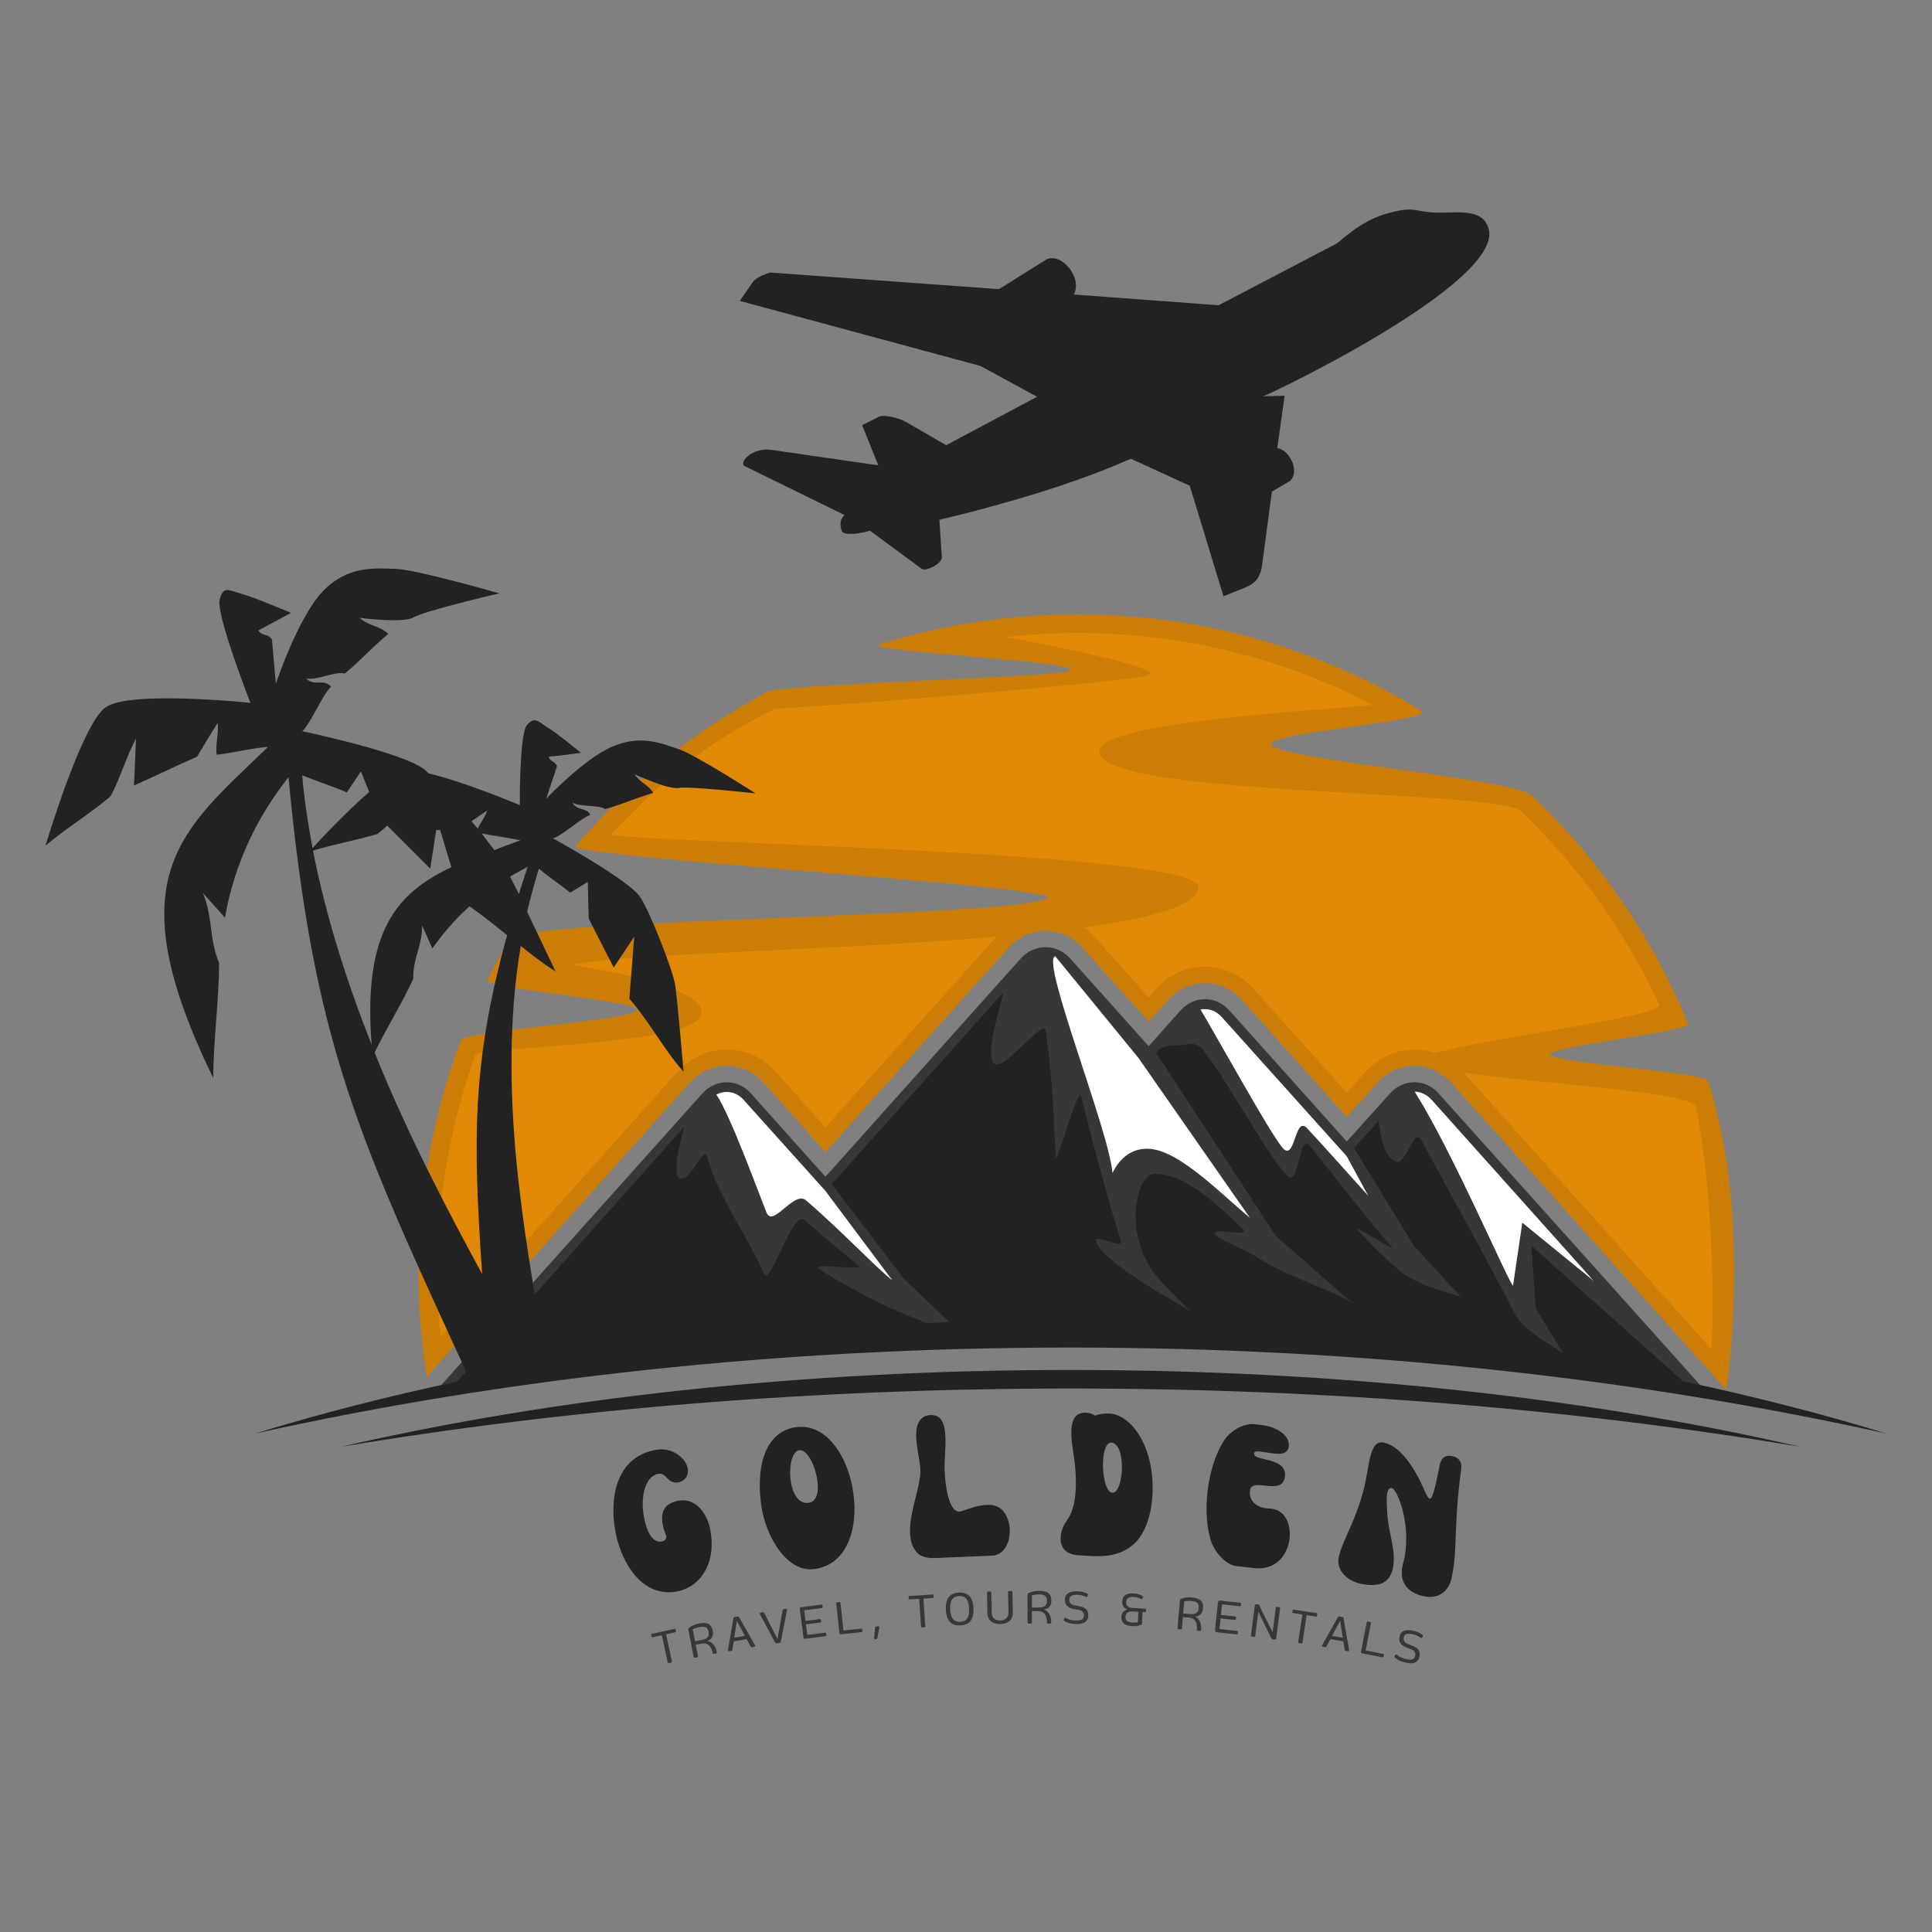 <?xml version="1.0" encoding="UTF-8"?> <svg xmlns="http://www.w3.org/2000/svg" xmlns:xlink="http://www.w3.org/1999/xlink" width="500" zoomAndPan="magnify" viewBox="0 0 375 375" height="500" preserveAspectRatio="xMidYMid meet" version="1.0"><rect x="0" y="0" width="375" height="375" fill="#808080" stroke="none"/><defs><g></g><clipPath id="c23a40ffd3"><path d="M 49 192 L 366.508 192 L 366.508 279 L 49 279 Z M 49 192 " clip-rule="nonzero"></path></clipPath><clipPath id="28cd596334"><path d="M 66 265 L 350 265 L 350 280.746 L 66 280.746 Z M 66 265 " clip-rule="nonzero"></path></clipPath><clipPath id="d92e10b271"><path d="M 8.758 110 L 147 110 L 147 269 L 8.758 269 Z M 8.758 110 " clip-rule="nonzero"></path></clipPath></defs><path fill="#cb7d06" d="M 209.195 119.258 C 195.812 119.258 182.906 121.25 170.852 125.047 C 166.297 126.469 211.66 128.371 207.395 130.262 C 204.359 131.496 151.68 132.73 148.824 134.344 C 134.684 141.938 122.062 152.098 111.715 164.242 C 110.008 166.332 204.926 172.027 203.309 174.211 C 200.469 178.004 101.277 178.293 98.902 182.281 C 97.379 184.938 95.965 187.496 94.633 190.16 C 93.684 191.961 124.531 194.242 123.676 196.043 C 122.82 198.223 90.27 199.84 89.406 202.02 C 84.191 215.977 81.242 231.258 81.242 247.105 C 81.242 253.938 81.809 260.684 82.855 267.234 L 133.922 210.09 C 137.809 205.816 144.266 205.816 148.156 210.09 L 160.211 223.66 L 195.805 183.887 C 199.691 179.621 206.152 179.621 210.047 183.887 L 222.945 198.316 L 226.75 194.047 C 230.641 189.781 237.098 189.781 240.984 194.047 L 261.391 216.828 L 267.469 210.09 C 271.27 205.816 277.723 205.816 281.617 210.09 L 335.055 269.793 C 336.664 259.16 338.09 235.812 333.441 216.828 C 332.773 213.98 332.395 212.559 331.547 209.805 C 330.98 208.098 301.457 206.391 300.891 204.684 C 300.324 203.168 328.227 200.219 327.66 198.699 C 320.727 181.902 310.383 166.805 297.383 154.465 C 293.871 151.141 250.781 147.727 246.977 144.785 C 243.562 142.223 279.344 140.137 275.742 137.855 C 256.277 125.996 233.488 119.258 209.195 119.258 Z M 209.195 119.258 " fill-opacity="1" fill-rule="evenodd"></path><path fill="#e18903" d="M 85.512 259.449 C 85.133 255.363 84.844 251.281 84.844 247.105 C 84.844 232.586 87.406 218.25 92.344 204.582 C 99.367 202.875 136.102 202.586 136.195 196.609 C 136.297 191.199 115.121 187.973 111.039 187.305 C 119.773 185.121 161.258 184.547 193.43 181.801 L 160.211 218.816 L 150.531 207.996 C 145.402 202.301 136.762 202.301 131.547 207.996 Z M 85.512 259.449 " fill-opacity="1" fill-rule="evenodd"></path><path fill="#e18903" d="M 284.086 208.191 C 298.699 210.371 328.414 211.891 329.172 214.832 C 331.547 226.219 332.969 245.586 332.207 261.91 Z M 284.086 208.191 " fill-opacity="1" fill-rule="evenodd"></path><path fill="#e18903" d="M 266.43 136.812 C 260.824 137.668 213.461 139.754 213.371 145.832 C 213.27 154.566 286.926 153.145 295 157.227 C 306.293 168.047 315.504 180.859 322.047 195.004 C 323.094 197.285 288.355 201.461 278.676 204.402 C 274.027 202.789 268.711 204.023 265.102 208.012 L 261.398 212.094 L 243.367 191.969 C 238.152 186.18 229.504 186.18 224.383 191.969 L 222.953 193.582 L 212.422 181.816 C 211.762 181.148 211.188 180.488 210.434 180.008 C 223.535 178.207 232.547 175.738 232.641 172.223 C 232.922 165.383 130.887 163.77 118.547 162.062 C 128.984 150.957 137.059 144.125 150.438 137.574 C 168.754 136.535 213.277 132.73 222.008 131.312 C 228.848 130.168 205.586 125.613 195.246 123.617 C 199.793 123.145 204.453 122.859 209.195 122.859 C 229.219 122.859 248.77 127.609 266.43 136.812 Z M 266.43 136.812 " fill-opacity="1" fill-rule="evenodd"></path><path fill="#373737" d="M 85.133 269.414 L 136.297 212.273 C 138.949 209.332 143.219 209.332 145.789 212.273 L 160.219 228.41 L 198.18 185.984 C 200.844 183.137 205.02 183.137 207.68 185.984 L 222.953 203.066 L 229.133 196.137 C 231.789 193.195 235.973 193.195 238.625 196.137 L 261.406 221.57 L 269.766 212.266 C 272.418 209.324 276.688 209.324 279.258 212.266 L 330.516 269.406 C 293.02 261.242 251.449 256.691 207.781 256.691 C 164.105 256.699 122.629 261.25 85.133 269.414 Z M 85.133 269.414 " fill-opacity="1" fill-rule="evenodd"></path><path fill="#ffffff" d="M 144.359 213.508 L 160.211 231.156 L 173.211 248.527 C 170.176 246.16 162.863 238.469 156.414 232.965 C 154.133 231.062 150.051 238.281 148.816 235.434 C 147.59 232.492 141.793 216.449 139.043 212.457 C 140.844 211.512 142.941 211.891 144.359 213.508 Z M 144.359 213.508 " fill-opacity="1" fill-rule="evenodd"></path><g clip-path="url(#c23a40ffd3)"><path fill="#222222" d="M 88.742 268.18 L 132.781 218.73 C 132.965 218.543 129.645 229.168 132.309 228.789 C 134.773 228.41 136.574 221.961 137.336 224.707 C 139.238 232.02 145.309 240.27 148.25 247.199 C 149.398 250.047 153.852 234.859 156.043 236.762 C 159.168 239.414 160.969 240.938 166.668 245.688 C 167.902 246.727 157.648 245.113 158.883 246.16 C 160.879 247.773 169.23 252.332 173.398 254.133 C 175.391 254.984 177.672 255.934 179.855 256.785 C 181.281 256.785 182.703 256.691 184.223 256.598 L 175.391 248.148 L 161.445 229.828 L 194.664 192.723 C 195.238 192.246 190.395 205.723 193.242 206.582 C 195.332 207.25 202.645 197.75 202.922 199.938 C 204.062 207.25 204.352 213.609 204.918 224.426 C 205.012 226.895 209.285 210.379 209.852 212.754 C 211.367 219.109 215.164 233.352 217.539 240.852 C 218.105 242.66 212.129 239.238 212.703 240.945 C 214.215 245.5 231.215 254.332 231.305 254.707 C 225.805 249.297 223.52 247.395 221.723 242.938 C 218.871 235.629 221.238 227.945 223.91 227.852 C 229.219 227.664 234.824 232.312 241.281 238.578 C 242.988 240.379 234.254 237.816 236.055 239.812 C 237.199 240.945 241.473 242.371 244.406 244.273 C 249.727 247.789 260.637 251.113 263.012 253.387 L 247.637 239.902 L 224.383 204.309 C 225.238 203.27 226.473 202.789 228.848 202.891 C 230.082 202.98 231.887 201.84 233.496 203.742 C 238.34 209.914 244.695 222.152 249.641 228.043 C 252.199 231.172 252.016 219.594 254.289 222.441 C 258.465 227.664 265.488 236.777 270.23 242.094 C 271.086 243.039 262.547 237.629 263.395 238.578 C 265.008 240.379 269.469 245.027 272.312 247.121 C 276.488 250.156 282.758 251.203 283.605 251.773 L 274.492 241.906 L 262.82 222.828 L 267.469 217.707 C 267.848 217.324 267.848 224.352 270.984 225.492 C 272.879 226.25 274.406 218.754 275.82 221.223 C 280.949 230.707 289.969 246.945 294.043 255.008 C 295.938 258.617 303.062 262.219 303.441 262.691 L 298.035 253.867 L 297.266 241.812 L 326.695 268.102 C 340.359 271.043 353.559 274.367 366.18 278.262 C 317.77 267.535 264.238 261.559 207.758 261.559 C 151.379 261.559 97.742 267.543 49.438 278.262 C 61.973 274.449 75.074 271.027 88.742 268.18 Z M 88.742 268.18 " fill-opacity="1" fill-rule="evenodd"></path></g><path fill="#ffffff" d="M 215.93 227.656 C 215.172 219.109 201.883 186.27 204.824 185.605 L 220.969 205.34 L 242.605 236.379 C 236.242 231.062 227.891 222.332 222.008 223 C 219.633 223.184 217.453 224.613 215.93 227.656 Z M 215.93 227.656 " fill-opacity="1" fill-rule="evenodd"></path><path fill="#ffffff" d="M 248.871 222.711 C 246.309 219.578 236.91 202.492 233.016 195.949 C 234.535 195.664 236.047 196.137 237.191 197.465 L 261.398 224.418 L 265.574 232.105 C 260.926 226.973 257.602 223.176 253.707 219 C 251.238 216.355 251.426 225.848 248.871 222.711 Z M 248.871 222.711 " fill-opacity="1" fill-rule="evenodd"></path><path fill="#ffffff" d="M 293.672 249.574 C 292.531 248.34 282.09 223.852 274.594 211.891 C 275.734 211.891 276.969 212.457 277.914 213.508 L 309.336 248.621 L 295.48 237.328 Z M 293.672 249.574 " fill-opacity="1" fill-rule="evenodd"></path><g clip-path="url(#28cd596334)"><path fill="#222222" d="M 207.766 265.906 C 155.941 265.906 107.438 271.316 66.246 280.809 C 109.434 273.59 157.367 269.508 207.766 269.508 C 258.262 269.508 306.105 273.59 349.383 280.809 C 308.184 271.316 259.691 265.906 207.766 265.906 Z M 207.766 265.906 " fill-opacity="1" fill-rule="evenodd"></path></g><g clip-path="url(#d92e10b271)"><path fill="#222222" d="M 102.426 168.234 C 101.277 168.895 100.141 169.469 99 170.125 C 99.477 171.082 100.051 172.215 100.711 173.543 C 101.277 171.844 101.758 170.125 102.426 168.234 Z M 91.125 175.918 C 88.469 178.293 86.094 181.039 83.914 184.082 C 83.254 182.57 82.586 181.141 81.926 179.621 C 82.02 183.508 80.117 185.984 80.211 189.965 C 78.223 194.43 74.902 199.746 72.711 204.301 C 79.258 220.531 87.039 235.246 93.59 247.301 C 91.781 221.105 91.598 206.203 98.434 181.527 C 95.965 179.527 93.5 177.531 91.125 175.918 Z M 72.137 202.781 C 70.43 180.762 76.973 173.355 87.605 168.324 L 85.426 161.109 L 84.664 161.109 L 83.516 168.605 L 75.164 160.254 C 74.598 160.82 73.938 161.293 73.273 161.867 C 69.188 163.102 64.82 163.863 60.746 165.098 C 63.312 178.105 67.395 190.82 72.137 202.781 Z M 95.965 165.004 C 97.574 164.336 99.289 163.77 100.996 163.102 C 98.91 162.629 95.867 162.25 93.5 161.773 C 94.352 162.918 95.207 164.059 95.965 165.004 Z M 92.738 160.828 C 93.219 159.688 94.25 158.547 94.547 157.312 C 93.5 158.074 92.457 158.734 91.512 159.398 C 91.883 159.875 92.359 160.355 92.738 160.828 Z M 60.66 164.625 C 62.367 162.723 67.305 157.508 71.664 153.711 L 70.051 149.723 C 69.105 151.141 68.25 152.469 67.305 153.805 C 64.742 152.664 61.133 151.523 58.664 150.48 C 59.043 155.223 59.797 159.875 60.66 164.625 Z M 83.145 150.102 C 90.363 151.809 100.895 156.273 100.895 156.273 C 100.895 156.273 100.801 142.695 102.23 140.805 C 103.742 139.004 104.316 139.949 106.117 141.09 C 107.918 142.129 112.762 146.121 112.762 146.121 C 110.668 146.406 108.586 146.688 106.5 146.879 C 106.879 148.023 107.727 147.641 108.105 148.773 C 107.539 150.391 106.594 153.332 106.02 155.039 C 106.02 155.039 113.328 147.254 118.926 144.879 C 124.523 142.504 128.707 144.406 131.832 145.445 C 134.969 146.492 146.641 153.992 146.641 153.992 C 146.641 153.992 133.734 152.562 131.738 152.941 C 129.746 153.324 123.195 150.289 123.195 150.289 C 124.141 151.902 125.758 152.184 126.797 153.898 C 123.281 154.938 120.914 156.078 117.496 157.031 C 115.984 156.18 112.66 156.652 111.141 155.801 C 111.902 157.414 113.895 156.652 114.555 158.176 C 112.562 158.934 109.34 162.062 107.344 162.73 C 107.344 162.73 122.246 170.895 124.336 174.219 C 126.422 177.539 130.793 188.84 131.082 191.395 C 131.461 193.957 132.688 208.004 132.688 208.004 C 129.086 204.113 125.762 197.852 122.156 193.863 C 122.535 189.121 122.723 186.652 123.102 181.809 C 121.773 183.805 120.445 185.797 119.121 187.785 C 117.504 184.648 115.891 181.52 114.277 178.293 C 114.176 175.918 114.176 173.543 114.09 171.176 C 112.949 171.836 111.809 172.594 110.668 173.262 C 108.961 171.844 106.398 170.125 104.59 168.613 C 103.734 171.367 102.984 174.211 102.316 176.965 C 104.969 182.57 107.828 188.547 107.828 188.547 C 105.645 187.219 103.363 185.418 101.082 183.609 C 96.238 212.18 102.418 241.695 104.887 258.309 L 100.043 258.965 C 100.703 260.301 101.461 261.527 102.129 262.762 C 98.613 264.758 95.105 266.66 91.59 268.645 C 69.469 220.523 60.93 202.867 55.996 150.855 C 49.926 158.539 45.555 167.465 43.66 178.098 C 42.234 176.484 40.812 174.961 39.391 173.348 C 41.379 178.191 40.523 182.078 42.527 186.922 C 42.527 193.762 41.387 202.391 41.387 209.23 C 22.215 169.934 35.316 161.199 52.02 144.973 C 49.078 145.156 44.895 146.207 42.055 146.492 C 41.766 144.59 42.527 142.215 42.242 140.32 C 40.812 142.605 39.586 144.59 38.25 146.871 C 34.547 148.488 29.621 150.863 26.012 152.469 C 26.113 149.434 26.297 146.398 26.391 143.355 C 24.496 146.871 23.355 151.047 21.461 154.559 C 17.473 157.973 12.824 160.727 8.836 164.145 C 8.836 164.145 15.859 140.508 20.508 137.281 C 25.164 133.957 48.605 136.426 48.605 136.426 C 48.605 136.426 41.969 119.438 42.629 116.492 C 43.297 113.551 44.438 114.602 46.898 115.262 C 49.367 115.926 56.484 118.961 56.484 118.961 C 54.395 120.102 52.215 121.242 50.125 122.379 C 51.074 123.613 51.836 122.852 52.781 124.086 C 52.969 126.266 53.348 130.441 53.543 132.723 C 53.543 132.723 57.719 120.094 62.562 114.879 C 67.496 109.656 72.906 110.324 76.797 110.418 C 80.684 110.508 96.922 115.168 96.922 115.168 C 96.922 115.168 82.305 118.582 80.312 119.816 C 78.316 121.051 69.77 119.91 69.77 119.91 C 71.664 121.617 73.566 121.336 75.367 123.043 C 72.145 125.699 70.152 128.074 66.922 130.73 C 64.828 130.254 61.504 132.156 59.426 131.676 C 61.039 133.383 62.746 131.582 64.262 133.289 C 62.453 134.996 60.465 140.223 58.664 141.93 C 58.664 141.93 78.688 146.105 82.578 149.52 C 82.773 149.723 82.957 149.914 83.145 150.102 Z M 83.145 150.102 " fill-opacity="1" fill-rule="evenodd"></path></g><path fill="#222222" d="M 170.469 90.305 L 167.336 82.52 L 170.555 80.906 C 171.695 80.34 174.824 81.289 175.773 81.855 L 183.648 86.41 L 201.301 77.012 L 190.293 71.027 L 143.594 58.406 L 146.152 54.703 C 146.152 54.703 146.719 53.758 149.477 52.895 L 193.895 56.125 L 203.016 50.426 C 204.438 49.574 206.617 50.52 207.945 52.609 C 208.992 54.223 209.086 56.023 208.426 57.164 L 236.523 59.25 L 259.402 47.293 C 260.352 46.715 263.766 43.117 268.703 41.594 C 274.113 39.98 274.398 40.934 277.723 41.215 C 282.184 41.594 287.594 39.98 288.922 44.348 C 292.059 54.695 246.777 76.438 245.168 76.91 L 249.344 76.816 L 247.918 86.977 C 248.965 87.164 249.91 87.922 250.578 89.156 C 251.527 90.863 251.34 92.859 250.098 93.527 L 246.875 95.422 L 244.984 109.562 C 244.695 112.219 243.461 113.266 241.941 113.934 L 237.477 115.734 L 230.934 94.281 L 219.539 89.055 C 218.594 89.344 213.082 92.098 201.121 95.793 C 187.258 99.969 183.277 100.543 182.332 100.926 L 182.805 108.133 C 182.906 109.367 179.77 110.984 178.914 110.41 L 168.855 103.004 C 167.43 103.477 163.727 104.145 163.352 103.004 C 162.871 101.391 163.262 100.637 163.918 99.969 L 144.555 90.477 C 144.367 90.383 144.273 90.289 144.273 90.191 L 144.273 90.098 C 143.988 89.047 146.648 86.773 149.871 87.34 L 168.949 90.098 C 169.516 90.215 169.988 90.215 170.469 90.305 Z M 170.469 90.305 " fill-opacity="1" fill-rule="evenodd"></path><g fill="#222222" fill-opacity="1"><g transform="translate(121.775, 310.85)"><g><path d="M -1.641 -10.891 C 0.469 -4.469 4.703 -0.953 9.719 -1.969 C 14.391 -2.922 17.484 -7.797 15.969 -14.469 C 15.5 -16.531 13.594 -20.312 9.75 -19.531 C 9.484 -19.484 9.203 -19.391 8.906 -19.281 C 5.203 -18.016 7.312 -13.406 7.531 -12.75 C 7.703 -12.266 7.297 -11.766 6.672 -11.641 C 5.891 -11.484 4.781 -11.875 4.062 -13.562 C 2.141 -18.062 2.812 -23.859 5.734 -24.719 C 5.797 -24.734 5.828 -24.75 5.906 -24.766 C 7.406 -25.062 7.453 -23.609 8.922 -23.156 C 9.234 -23.062 9.594 -23.047 9.922 -23.125 C 11.047 -23.344 12.109 -24.422 11.641 -26.141 C 11.156 -27.875 8.656 -30.094 5.328 -29.406 C -3.766 -27.562 -3.578 -16.797 -1.641 -10.891 Z M -1.641 -10.891 "></path></g></g></g><g fill="#222222" fill-opacity="1"><g transform="translate(148.996, 305.672)"><g><path d="M -1.281 -13.828 C -0.453 -7.25 3.844 -0.469 8.984 -1.109 C 16 -1.969 17.891 -10.219 16.359 -17.484 C 15.016 -23.828 11.062 -29.344 5.594 -28.672 C 0.344 -28.016 -2.391 -22.484 -1.281 -13.828 Z M 6.156 -24.188 C 8.844 -24.516 11.688 -14.422 7.953 -13.969 C 3.625 -13.438 3.453 -23.844 6.156 -24.188 Z M 6.156 -24.188 "></path></g></g></g><g fill="#222222" fill-opacity="1"><g transform="translate(176.446, 302.626)"><g><path d="M 1.594 -1.219 C 2.141 -0.609 3.359 -0.141 4.875 -0.203 C 7.328 -0.312 10.547 -0.453 13.031 -0.547 C 14.266 -0.609 15.344 -0.656 16.031 -0.672 C 19.188 -0.734 20.188 -4.984 19.172 -7.75 C 18.359 -9.938 16.891 -10.609 15.047 -10.531 C 13.609 -10.469 11.938 -9.938 10.25 -9.328 C 10.094 -9.266 9.938 -9.219 9.812 -9.219 C 7.594 -9.125 6.891 -14.906 6.891 -18.125 C 6.891 -20.953 7.969 -27.453 4.906 -27.906 C 4.625 -27.953 4.344 -27.969 4.109 -27.953 C 3.266 -27.922 2.766 -27.625 2.375 -27.25 C 0.266 -25.172 2.172 -19.844 2.203 -17.156 C 2.25 -12.953 -1.938 -4.969 1.594 -1.219 Z M 1.594 -1.219 "></path></g></g></g><g fill="#222222" fill-opacity="1"><g transform="translate(205.376, 301.786)"><g><path d="M 4 0.094 C 4.922 0.141 5.438 0.156 6.359 0.234 C 6.516 0.234 6.688 0.25 6.875 0.25 C 9.328 0.344 11.562 0.109 13.812 -1.375 C 17.109 -3.531 18.453 -8.609 18.344 -13.5 C 18.172 -21.875 13.922 -27.047 10.141 -27.422 C 10.016 -27.422 9.859 -27.422 9.734 -27.422 C 8.734 -27.469 7.812 -27.266 7.156 -27 C 6.984 -27.219 6.219 -27.562 5.375 -27.594 C 5.094 -27.594 4.812 -27.578 4.531 -27.516 C 1.297 -26.734 2.969 -20.516 3.25 -17.656 C 4.109 -9.297 2.031 -7.188 1.391 -6.203 C 0.375 -4.641 -0.766 -0.188 4 0.094 Z M 10.344 -21.766 C 11.812 -21.672 12.422 -19.234 12.391 -16.828 C 12.328 -14.438 11.703 -12.062 10.578 -12.047 C 8.344 -12.047 7.938 -21.922 10.344 -21.766 Z M 10.344 -21.766 "></path></g></g></g><g fill="#222222" fill-opacity="1"><g transform="translate(232.428, 303.128)"><g><path d="M 2.5 -4.391 C 3.328 -1.562 5.734 0.641 7.562 0.859 L 10.984 1.234 C 19.047 2.156 19.938 -9.656 14.422 -10.281 C 14.25 -10.312 14.141 -10.312 14.016 -10.328 C 13.812 -10.359 13.609 -10.328 13.422 -10.359 C 11.156 -10.609 9.984 -12.047 10.188 -13.797 C 10.5 -16.578 16.516 -12.578 16.969 -16.531 C 17.406 -20.453 10.734 -19.406 11 -21.031 C 11.047 -21.438 11.547 -21.453 12.234 -21.375 C 13 -21.281 13.938 -21.109 14.812 -21 C 16.047 -20.859 17.172 -20.938 17.562 -21.812 C 18.438 -23.859 16.078 -26.125 12.375 -26.547 C 11.578 -26.641 11.938 -26.594 11.141 -26.688 C 8.953 -26.938 6.469 -25.438 5.25 -23.656 C 2.203 -19.156 0.781 -10.547 2.5 -4.391 Z M 2.5 -4.391 "></path></g></g></g><g fill="#222222" fill-opacity="1"><g transform="translate(258.638, 306.339)"><g><path d="M 5.578 1.094 C 9.578 1.891 10.844 0.391 11.391 -0.891 C 12.844 -4.312 10.75 -8.844 10.609 -12.906 C 10.609 -14.031 10.094 -17.719 11.516 -17.516 C 12.562 -17.344 15.641 -9.891 13.672 -2.766 C 12.844 0.266 14.141 2.781 17.828 3.516 C 20.688 4.078 22.516 2.438 23.078 0.109 C 24.375 -5.594 23.406 -9.531 24.984 -21.219 C 25.234 -23.172 23.781 -23.609 23.203 -23.719 C 21.906 -23.969 21.094 -23.375 20.828 -22.047 C 19.812 -16.891 19.344 -15.359 18.875 -15.453 C 18.672 -15.484 18.484 -15.766 18.234 -16.188 C 17.859 -16.891 14.719 -25.391 9.891 -26.344 C 7.062 -26.906 7.188 -21.422 5.984 -16.938 C 4.344 -10.891 2.266 -7.953 1.297 -4.469 C 0.422 -1.297 3.266 0.641 5.578 1.094 Z M 5.578 1.094 "></path></g></g></g><g fill="#373737" fill-opacity="1"><g transform="translate(127.56, 323.21)"><g><path d="M -1.141 -5.734 C -1.078 -5.453 -1.016 -5.406 -0.906 -5.422 L 0.906 -5.812 L 2.047 -0.547 C 2.062 -0.406 2.141 -0.359 2.484 -0.438 C 2.828 -0.516 2.875 -0.594 2.859 -0.734 L 1.719 -6 L 3.531 -6.391 C 3.641 -6.406 3.672 -6.484 3.609 -6.766 C 3.547 -7.031 3.5 -7.062 3.391 -7.047 L -1.047 -6.078 C -1.156 -6.062 -1.203 -6 -1.141 -5.734 Z M -1.141 -5.734 "></path></g></g></g><g fill="#373737" fill-opacity="1"><g transform="translate(134.082, 321.818)"><g><path d="M 0.562 -0.219 C 0.578 -0.078 0.672 -0.031 1.016 -0.094 C 1.359 -0.172 1.406 -0.25 1.391 -0.391 L 0.953 -2.578 L 2.141 -2.797 C 3.297 -3.031 4 -2.312 4.25 -0.953 C 4.281 -0.812 4.359 -0.75 4.703 -0.812 C 5.062 -0.891 5.094 -0.969 5.062 -1.109 C 4.828 -2.312 4.203 -3.125 3.234 -3.312 C 4.109 -3.688 4.469 -4.297 4.266 -5.297 C 4.016 -6.609 3.172 -7 1.609 -6.703 C 0.438 -6.469 -0.141 -6.016 -0.344 -5.859 C -0.438 -5.781 -0.5 -5.672 -0.484 -5.562 Z M 0.375 -5.562 C 0.656 -5.703 1.062 -5.891 1.672 -6 C 2.75 -6.203 3.281 -6 3.453 -5.078 C 3.641 -4.141 3.203 -3.703 2.078 -3.484 L 0.828 -3.25 Z M 0.375 -5.562 "></path></g></g></g><g fill="#373737" fill-opacity="1"><g transform="translate(141.218, 320.45)"><g><path d="M 0.078 -0.078 C 0.094 0.016 0.188 0.062 0.516 0.016 C 0.859 -0.047 0.938 -0.109 0.953 -0.281 L 1.203 -1.859 L 3.703 -2.297 L 4.484 -0.891 C 4.562 -0.734 4.625 -0.703 4.984 -0.766 C 5.297 -0.812 5.391 -0.875 5.359 -0.984 C 5.359 -1.016 5.359 -1.016 5.359 -1.047 L 2.25 -6.531 C 2.188 -6.688 2.109 -6.719 1.656 -6.641 C 1.234 -6.562 1.156 -6.5 1.141 -6.344 L 0.078 -0.141 C 0.078 -0.109 0.078 -0.109 0.078 -0.078 Z M 1.297 -2.578 L 1.797 -5.844 L 3.375 -2.938 Z M 1.297 -2.578 "></path></g></g></g><g fill="#373737" fill-opacity="1"><g transform="translate(148.285, 319.25)"><g><path d="M -0.812 -6.062 C -0.812 -6.031 -0.812 -6.031 -0.812 -6 L 2.156 -0.438 C 2.219 -0.281 2.312 -0.25 2.75 -0.312 C 3.203 -0.391 3.266 -0.438 3.281 -0.609 L 4.484 -6.797 C 4.484 -6.828 4.484 -6.828 4.484 -6.859 C 4.469 -6.969 4.359 -7 4.047 -6.953 C 3.688 -6.906 3.641 -6.844 3.609 -6.672 L 2.625 -1.109 L 0.062 -6.141 C 0 -6.297 -0.094 -6.328 -0.438 -6.281 C -0.766 -6.234 -0.828 -6.172 -0.812 -6.062 Z M -0.812 -6.062 "></path></g></g></g><g fill="#373737" fill-opacity="1"><g transform="translate(155.376, 318.2)"><g><path d="M 0.578 -0.375 C 0.594 -0.219 0.734 -0.094 0.906 -0.109 L 4.859 -0.625 C 4.984 -0.641 5.031 -0.703 4.984 -1 C 4.953 -1.297 4.891 -1.312 4.766 -1.297 L 1.328 -0.859 L 1.062 -2.922 L 3.844 -3.281 C 3.984 -3.297 4.031 -3.344 4 -3.625 C 3.953 -3.906 3.906 -3.953 3.766 -3.938 L 0.984 -3.578 L 0.719 -5.641 L 4.156 -6.078 C 4.281 -6.094 4.328 -6.141 4.281 -6.438 C 4.25 -6.734 4.188 -6.766 4.062 -6.75 L 0.109 -6.234 C -0.062 -6.219 -0.156 -6.062 -0.141 -5.906 Z M 0.578 -0.375 "></path></g></g></g><g fill="#373737" fill-opacity="1"><g transform="translate(162.371, 317.314)"><g><path d="M 0.562 -0.359 C 0.578 -0.203 0.734 -0.078 0.906 -0.094 L 4.891 -0.531 C 5 -0.547 5.047 -0.594 5.016 -0.875 C 4.984 -1.172 4.922 -1.219 4.812 -1.203 L 1.344 -0.828 L 0.766 -6.188 C 0.75 -6.328 0.688 -6.375 0.344 -6.344 C 0 -6.312 -0.078 -6.234 -0.062 -6.094 Z M 0.562 -0.359 "></path></g></g></g><g fill="#373737" fill-opacity="1"><g transform="translate(169.139, 316.604)"><g><path d="M 0.531 1.391 C 0.516 1.516 0.609 1.562 0.859 1.547 C 1.109 1.516 1.125 1.453 1.156 1.328 L 1.547 -0.781 C 1.562 -0.797 1.562 -0.812 1.562 -0.828 C 1.547 -0.938 1.438 -0.969 1.141 -0.938 C 0.812 -0.906 0.734 -0.844 0.719 -0.703 Z M 0.531 1.391 "></path></g></g></g><g fill="#373737" fill-opacity="1"><g transform="translate(172.771, 316.275)"><g></g></g></g><g fill="#373737" fill-opacity="1"><g transform="translate(176.663, 315.958)"><g><path d="M -0.297 -5.828 C -0.266 -5.547 -0.219 -5.5 -0.109 -5.5 L 1.75 -5.625 L 2.109 -0.25 C 2.109 -0.109 2.172 -0.047 2.531 -0.078 C 2.875 -0.094 2.938 -0.156 2.938 -0.297 L 2.578 -5.672 L 4.422 -5.797 C 4.531 -5.812 4.578 -5.875 4.547 -6.156 C 4.531 -6.438 4.484 -6.484 4.375 -6.469 L -0.156 -6.172 C -0.266 -6.172 -0.312 -6.109 -0.297 -5.828 Z M -0.297 -5.828 "></path></g></g></g><g fill="#373737" fill-opacity="1"><g transform="translate(183.318, 315.529)"><g><path d="M 1.109 -3.156 C 1.031 -4.953 1.641 -5.672 2.844 -5.734 C 4.031 -5.781 4.703 -5.109 4.781 -3.312 C 4.859 -1.5 4.25 -0.781 3.062 -0.734 C 1.859 -0.672 1.188 -1.391 1.109 -3.156 Z M 0.266 -3.109 C 0.375 -0.875 1.344 0.031 3.094 -0.047 C 4.828 -0.125 5.734 -1.109 5.625 -3.344 C 5.531 -5.547 4.547 -6.484 2.812 -6.406 C 1.062 -6.328 0.172 -5.312 0.266 -3.109 Z M 0.266 -3.109 "></path></g></g></g><g fill="#373737" fill-opacity="1"><g transform="translate(191.103, 315.2)"><g><path d="M 0.547 -2.094 C 0.578 -0.719 1.531 0.062 3.062 0.031 C 4.594 0 5.516 -0.828 5.484 -2.203 L 5.406 -6.188 C 5.391 -6.328 5.312 -6.391 4.969 -6.375 C 4.609 -6.375 4.547 -6.312 4.562 -6.172 L 4.641 -2.203 C 4.656 -1.25 4.016 -0.688 3.047 -0.656 C 2.078 -0.641 1.406 -1.172 1.391 -2.125 L 1.312 -6.094 C 1.297 -6.234 1.234 -6.297 0.875 -6.281 C 0.531 -6.281 0.453 -6.219 0.469 -6.078 Z M 0.547 -2.094 "></path></g></g></g><g fill="#373737" fill-opacity="1"><g transform="translate(198.855, 315.051)"><g><path d="M 0.594 -0.109 C 0.594 0.031 0.672 0.094 1.016 0.094 C 1.375 0.094 1.438 0.031 1.438 -0.109 L 1.438 -2.344 L 2.641 -2.344 C 3.812 -2.344 4.359 -1.516 4.359 -0.125 C 4.359 0.016 4.422 0.094 4.781 0.094 C 5.141 0.094 5.188 0.016 5.188 -0.125 C 5.188 -1.359 4.734 -2.266 3.797 -2.641 C 4.75 -2.828 5.203 -3.375 5.203 -4.391 C 5.203 -5.734 4.438 -6.266 2.844 -6.266 C 1.656 -6.266 1 -5.938 0.781 -5.812 C 0.672 -5.766 0.594 -5.672 0.594 -5.562 Z M 1.438 -5.375 C 1.734 -5.469 2.172 -5.578 2.781 -5.578 C 3.891 -5.578 4.359 -5.266 4.359 -4.328 C 4.359 -3.375 3.859 -3.031 2.703 -3.031 L 1.438 -3.031 Z M 1.438 -5.375 "></path></g></g></g><g fill="#373737" fill-opacity="1"><g transform="translate(206.121, 315.072)"><g><path d="M 2.984 -6.203 C 1.312 -6.234 0.609 -5.672 0.578 -4.594 C 0.562 -3.578 1.125 -3.016 2.172 -2.781 L 3.281 -2.594 C 4.031 -2.438 4.281 -2.031 4.266 -1.547 C 4.25 -0.844 3.891 -0.516 2.812 -0.531 C 1.875 -0.547 1.234 -0.703 0.719 -1.047 C 0.703 -1.078 0.672 -1.078 0.656 -1.078 C 0.594 -1.078 0.5 -1.016 0.422 -0.844 C 0.375 -0.75 0.344 -0.672 0.344 -0.609 C 0.344 -0.547 0.375 -0.516 0.422 -0.469 C 1.016 -0.078 1.703 0.125 2.844 0.156 C 4.469 0.188 5.094 -0.469 5.109 -1.531 C 5.141 -2.438 4.688 -3.016 3.609 -3.25 L 2.484 -3.469 C 1.781 -3.625 1.406 -3.922 1.422 -4.578 C 1.438 -5.234 1.875 -5.547 2.953 -5.516 C 3.641 -5.5 4.328 -5.344 4.672 -5.109 C 4.688 -5.094 4.719 -5.094 4.75 -5.094 C 4.797 -5.094 4.859 -5.125 4.953 -5.312 C 5.016 -5.422 5.047 -5.5 5.047 -5.547 C 5.047 -5.609 5.016 -5.656 4.969 -5.688 C 4.531 -5.984 3.828 -6.188 2.984 -6.203 Z M 2.984 -6.203 "></path></g></g></g><g fill="#373737" fill-opacity="1"><g transform="translate(213.255, 315.251)"><g></g></g></g><g fill="#373737" fill-opacity="1"><g transform="translate(217.157, 315.4)"><g><path d="M 2.828 -6.109 C 1.406 -6.188 0.719 -5.672 0.656 -4.547 C 0.609 -3.75 1.031 -3.219 1.672 -3 C 1 -2.828 0.531 -2.375 0.5 -1.594 C 0.438 -0.5 1.016 0.141 2.578 0.234 C 3.375 0.281 3.953 0.125 4.281 0 C 4.406 -0.047 4.484 -0.141 4.5 -0.281 L 4.609 -2.516 L 5.094 -2.484 C 5.219 -2.484 5.281 -2.547 5.297 -2.812 C 5.312 -3.078 5.266 -3.156 5.141 -3.156 L 2.594 -3.297 C 1.938 -3.328 1.406 -3.719 1.438 -4.422 C 1.484 -5.141 1.891 -5.484 2.859 -5.422 C 3.516 -5.391 3.906 -5.266 4.312 -5.016 C 4.344 -5 4.391 -5 4.406 -5 C 4.469 -5 4.531 -5.047 4.641 -5.203 C 4.688 -5.312 4.719 -5.391 4.734 -5.438 C 4.734 -5.5 4.703 -5.547 4.641 -5.562 C 4.172 -5.891 3.672 -6.078 2.828 -6.109 Z M 3.703 -0.531 C 3.438 -0.469 3.062 -0.438 2.656 -0.453 C 1.625 -0.516 1.25 -0.906 1.297 -1.625 C 1.328 -2.328 1.891 -2.656 2.641 -2.609 L 3.797 -2.547 Z M 3.703 -0.531 "></path></g></g></g><g fill="#373737" fill-opacity="1"><g transform="translate(224.057, 315.796)"><g></g></g></g><g fill="#373737" fill-opacity="1"><g transform="translate(227.951, 316.067)"><g><path d="M 0.609 -0.062 C 0.594 0.078 0.656 0.156 1 0.188 C 1.359 0.219 1.438 0.156 1.453 0.016 L 1.641 -2.203 L 2.828 -2.094 C 4 -2 4.469 -1.141 4.359 0.25 C 4.344 0.391 4.391 0.469 4.75 0.5 C 5.109 0.531 5.172 0.469 5.188 0.328 C 5.281 -0.906 4.906 -1.844 4.016 -2.297 C 4.984 -2.406 5.484 -2.906 5.562 -3.922 C 5.688 -5.266 4.953 -5.875 3.359 -6 C 2.188 -6.109 1.516 -5.828 1.281 -5.734 C 1.172 -5.688 1.078 -5.609 1.078 -5.5 Z M 1.906 -5.234 C 2.203 -5.297 2.641 -5.375 3.25 -5.328 C 4.359 -5.234 4.797 -4.875 4.719 -3.938 C 4.641 -2.984 4.109 -2.688 2.953 -2.781 L 1.703 -2.891 Z M 1.906 -5.234 "></path></g></g></g><g fill="#373737" fill-opacity="1"><g transform="translate(235.189, 316.71)"><g><path d="M 0.641 -0.234 C 0.625 -0.078 0.734 0.078 0.906 0.094 L 4.875 0.531 C 5 0.531 5.047 0.5 5.078 0.203 C 5.109 -0.094 5.078 -0.141 4.953 -0.141 L 1.5 -0.516 L 1.719 -2.578 L 4.5 -2.281 C 4.641 -2.266 4.688 -2.312 4.719 -2.609 C 4.75 -2.891 4.703 -2.938 4.562 -2.953 L 1.781 -3.25 L 2.016 -5.312 L 5.469 -4.938 C 5.594 -4.938 5.641 -4.953 5.672 -5.25 C 5.703 -5.547 5.656 -5.609 5.531 -5.609 L 1.562 -6.047 C 1.391 -6.062 1.25 -5.938 1.234 -5.781 Z M 0.641 -0.234 "></path></g></g></g><g fill="#373737" fill-opacity="1"><g transform="translate(242.196, 317.478)"><g><path d="M 0.609 -0.031 C 0.594 0.109 0.656 0.188 0.984 0.219 C 1.344 0.266 1.422 0.219 1.438 0.078 L 2.047 -4.625 L 4.562 0.5 C 4.625 0.641 4.75 0.719 5 0.75 C 5.344 0.797 5.484 0.75 5.5 0.609 L 6.266 -5.297 C 6.281 -5.438 6.219 -5.516 5.875 -5.562 C 5.516 -5.609 5.453 -5.547 5.438 -5.406 L 4.828 -0.656 C 4.188 -1.906 2.453 -5.219 2.312 -5.828 C 2.234 -5.984 2.125 -6.047 1.859 -6.078 C 1.531 -6.125 1.391 -6.078 1.375 -5.938 Z M 0.609 -0.031 "></path></g></g></g><g fill="#373737" fill-opacity="1"><g transform="translate(249.884, 318.499)"><g><path d="M 0.969 -5.766 C 0.922 -5.484 0.969 -5.422 1.078 -5.406 L 2.906 -5.125 L 2.094 0.203 C 2.078 0.344 2.125 0.422 2.484 0.469 C 2.828 0.531 2.906 0.469 2.922 0.328 L 3.734 -5 L 5.578 -4.719 C 5.672 -4.703 5.719 -4.766 5.766 -5.047 C 5.812 -5.328 5.766 -5.375 5.672 -5.391 L 1.172 -6.078 C 1.062 -6.094 1.016 -6.047 0.969 -5.766 Z M 0.969 -5.766 "></path></g></g></g><g fill="#373737" fill-opacity="1"><g transform="translate(256.476, 319.511)"><g><path d="M 0.109 -0.047 C 0.094 0.047 0.156 0.125 0.484 0.172 C 0.828 0.234 0.906 0.203 0.984 0.062 L 1.766 -1.359 L 4.266 -0.922 L 4.516 0.672 C 4.531 0.828 4.594 0.891 4.953 0.953 C 5.266 1 5.359 0.969 5.391 0.859 C 5.391 0.828 5.391 0.828 5.391 0.797 L 4.312 -5.406 C 4.312 -5.562 4.234 -5.625 3.781 -5.703 C 3.359 -5.781 3.281 -5.75 3.203 -5.594 L 0.109 -0.109 C 0.109 -0.078 0.109 -0.078 0.109 -0.047 Z M 2.078 -1.984 L 3.641 -4.906 L 4.156 -1.625 Z M 2.078 -1.984 "></path></g></g></g><g fill="#373737" fill-opacity="1"><g transform="translate(263.538, 320.747)"><g><path d="M 0.641 -0.188 C 0.609 -0.031 0.719 0.141 0.891 0.172 L 4.828 0.938 C 4.938 0.953 5 0.922 5.047 0.641 C 5.109 0.359 5.062 0.297 4.953 0.281 L 1.531 -0.391 L 2.562 -5.688 C 2.578 -5.828 2.531 -5.891 2.188 -5.969 C 1.844 -6.031 1.75 -5.984 1.734 -5.844 Z M 0.641 -0.188 "></path></g></g></g><g fill="#373737" fill-opacity="1"><g transform="translate(270.208, 322.054)"><g><path d="M 4.094 -5.531 C 2.453 -5.875 1.656 -5.453 1.438 -4.391 C 1.219 -3.406 1.672 -2.75 2.656 -2.328 L 3.703 -1.922 C 4.422 -1.609 4.594 -1.188 4.484 -0.719 C 4.344 -0.031 3.906 0.234 2.859 0.016 C 1.938 -0.188 1.344 -0.469 0.906 -0.891 C 0.891 -0.922 0.859 -0.922 0.844 -0.938 C 0.781 -0.938 0.688 -0.906 0.578 -0.766 C 0.5 -0.656 0.469 -0.594 0.453 -0.531 C 0.438 -0.469 0.453 -0.422 0.5 -0.391 C 1.016 0.125 1.656 0.453 2.766 0.688 C 4.359 1.031 5.094 0.5 5.312 -0.547 C 5.5 -1.422 5.172 -2.078 4.156 -2.516 L 3.094 -2.938 C 2.438 -3.219 2.125 -3.578 2.266 -4.219 C 2.406 -4.859 2.875 -5.078 3.938 -4.859 C 4.609 -4.719 5.266 -4.422 5.547 -4.141 C 5.562 -4.109 5.594 -4.109 5.625 -4.109 C 5.672 -4.094 5.734 -4.125 5.875 -4.281 C 5.938 -4.375 5.984 -4.453 6 -4.5 C 6.016 -4.562 6 -4.609 5.953 -4.656 C 5.594 -5.016 4.922 -5.344 4.094 -5.531 Z M 4.094 -5.531 "></path></g></g></g></svg> 